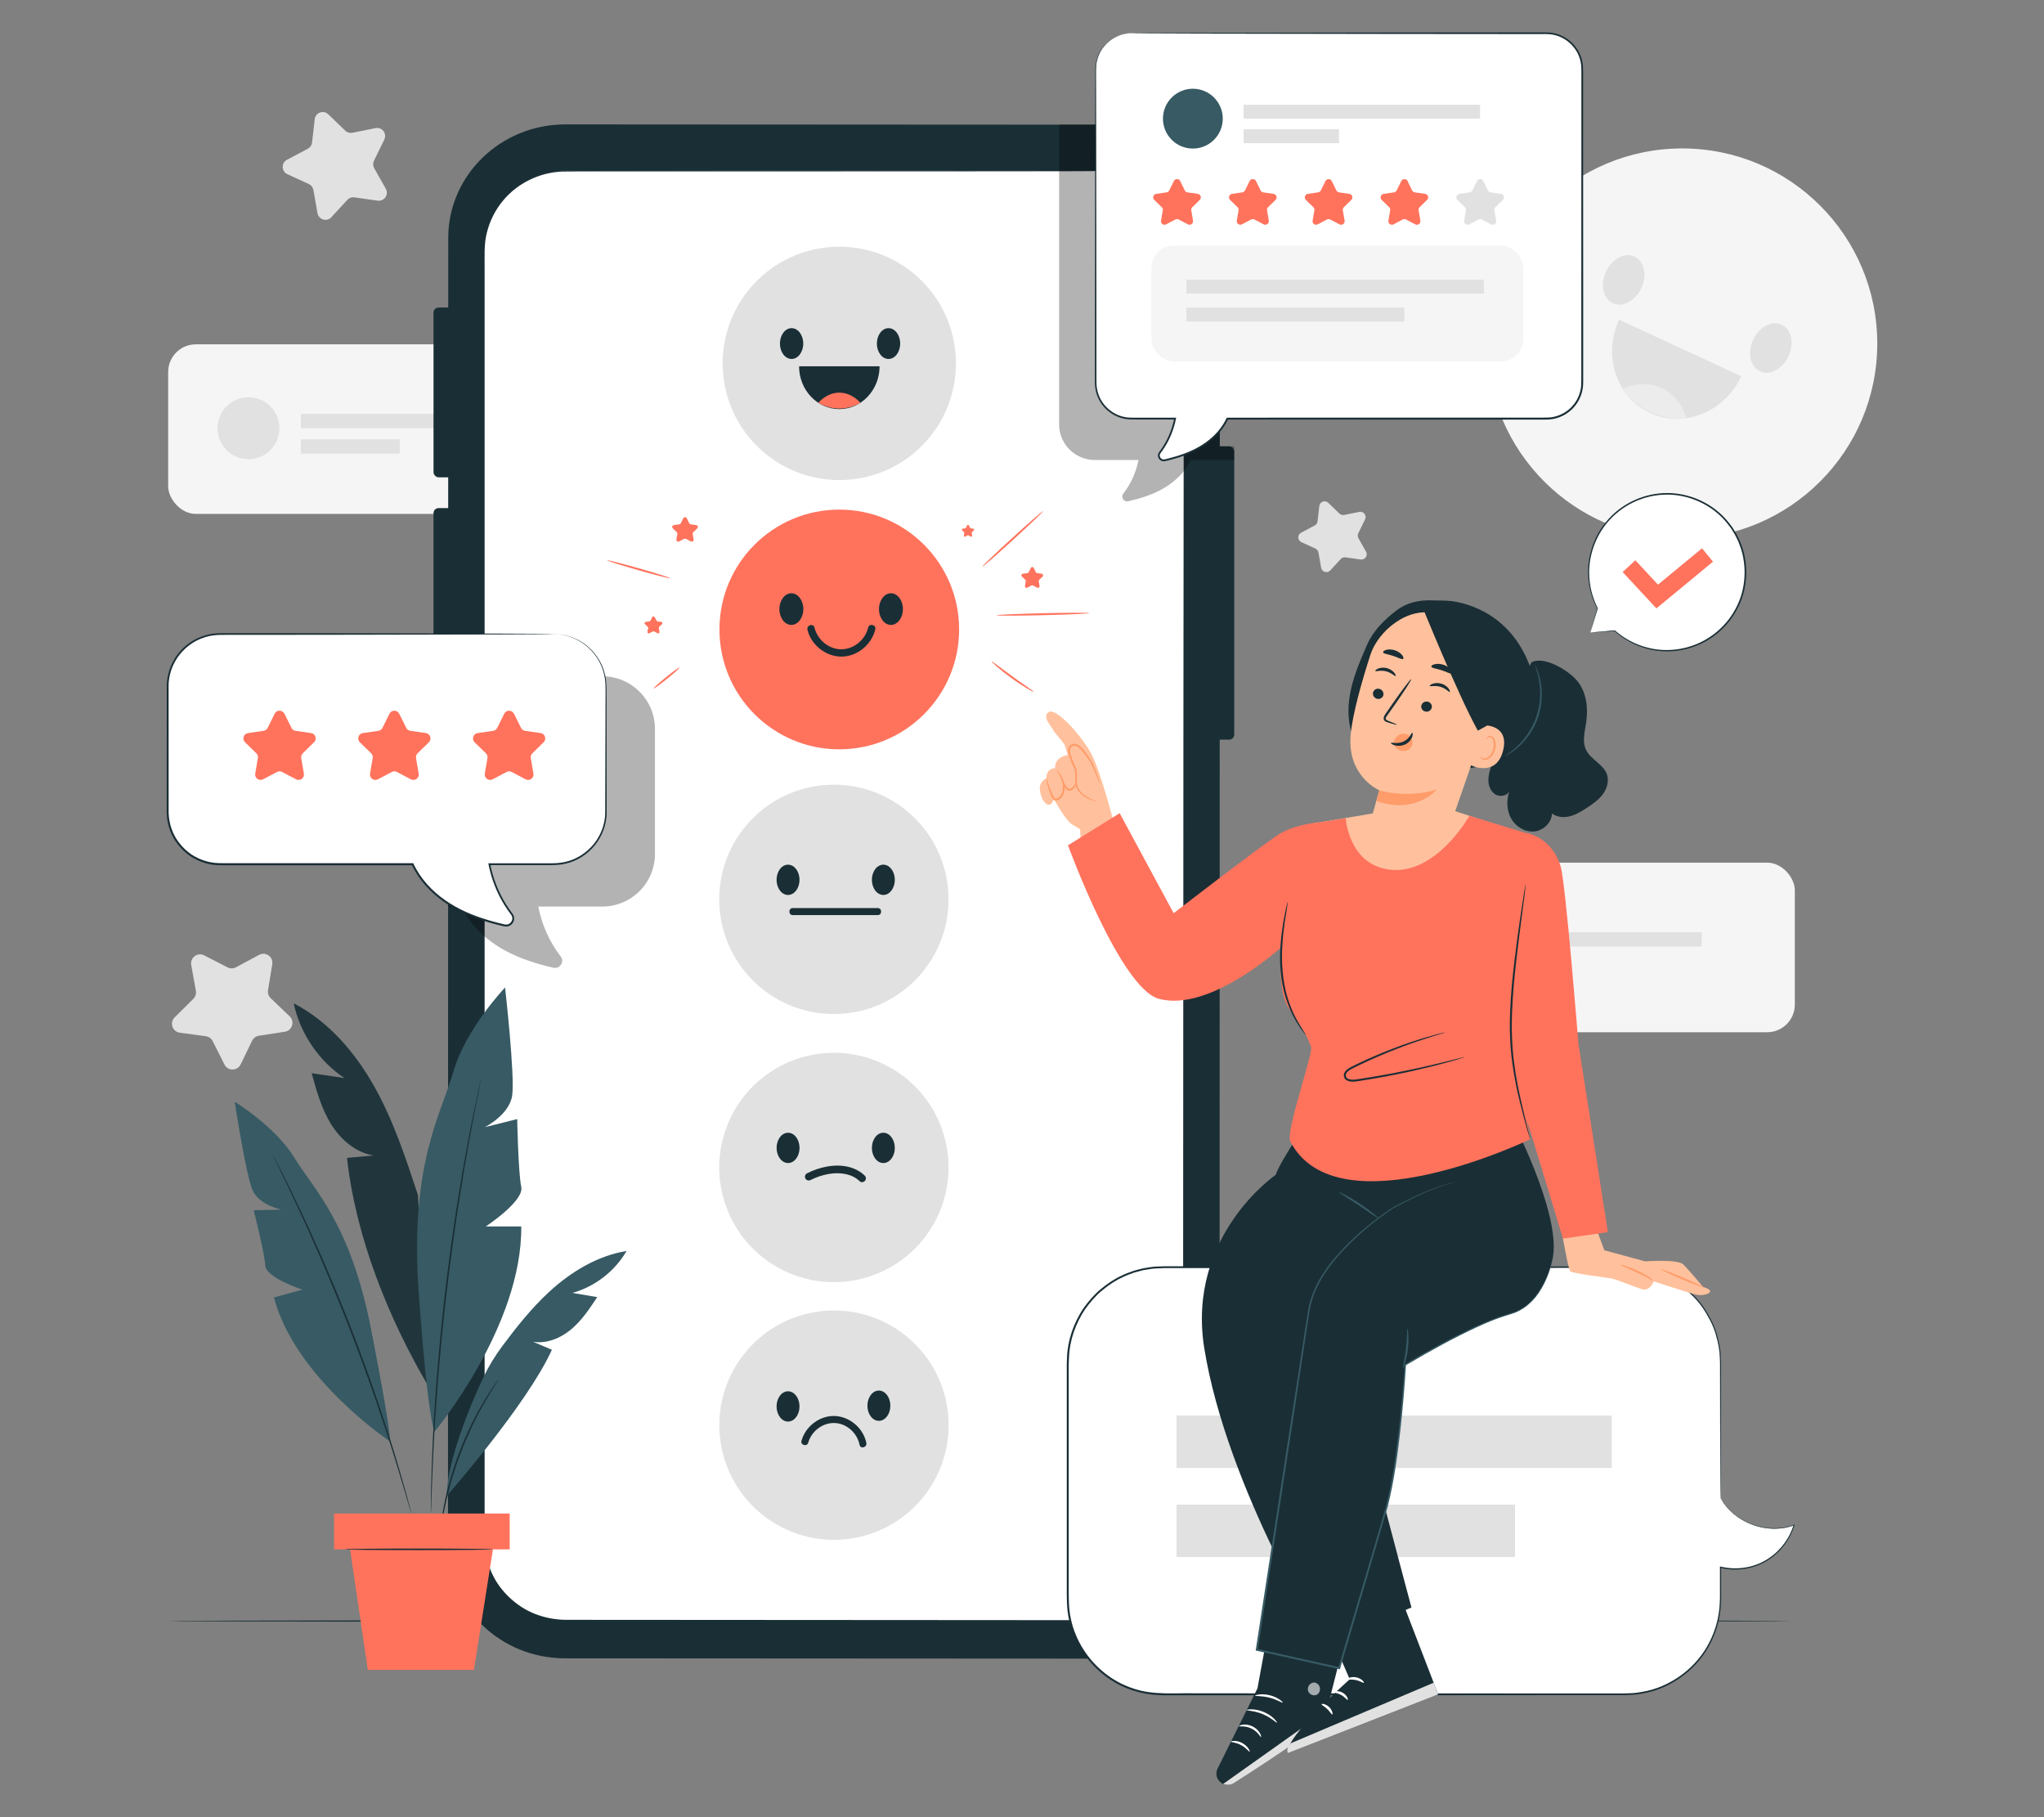 <?xml version="1.0" encoding="UTF-8"?>
<svg id="Layer_2" data-name="Layer 2" xmlns="http://www.w3.org/2000/svg" viewBox="0 0 540 480">
  <rect x="0" y="0" width="540" height="480" fill="#808080" stroke="none"/>
  <defs>
    <style>
      .cls-1 {
        fill: #ff735d;
      }

      .cls-1, .cls-2, .cls-3, .cls-4, .cls-5, .cls-6, .cls-7, .cls-8, .cls-9, .cls-10, .cls-11 {
        stroke-width: 0px;
      }

      .cls-12 {
        opacity: .6;
      }

      .cls-2 {
        fill: #375a64;
      }

      .cls-3 {
        fill: #e1e1e1;
      }

      .cls-4 {
        fill: #ececec;
      }

      .cls-6 {
        fill: #f5f5f5;
      }

      .cls-7 {
        fill: none;
      }

      .cls-8 {
        fill: #1a2e35;
      }

      .cls-13 {
        opacity: .4;
      }

      .cls-9 {
        fill: #fff;
      }

      .cls-14 {
        opacity: .3;
      }

      .cls-10 {
        fill: #ff9c6a;
      }

      .cls-11 {
        fill: #ffc19d;
      }
    </style>
  </defs>
  <g id="Layer_2-2" data-name="Layer 2">
    <g>
      <g>
        <g>
          <g>
            <circle class="cls-6" cx="444.41" cy="90.75" r="51.54"/>
            <path class="cls-3" d="M463.16,89.76c-1.58,3.41-.76,7.14,1.82,8.33s5.95-.6,7.53-4.01c1.58-3.41.76-7.14-1.82-8.33-2.58-1.19-5.95.6-7.53,4.01Z"/>
            <path class="cls-3" d="M424.28,71.77c-1.58,3.41-.76,7.14,1.82,8.33,2.58,1.19,5.95-.6,7.53-4.01,1.58-3.41.76-7.14-1.82-8.33s-5.95.6-7.53,4.01Z"/>
          </g>
          <g>
            <path class="cls-3" d="M427.74,84.45c-4.38,9.47-.71,20.5,8.2,24.62,8.91,4.12,19.69-.21,24.08-9.69l-32.28-14.93Z"/>
            <path class="cls-4" d="M428.71,102.67s5.07-2.59,10.28-.18c5.21,2.41,6.54,7.96,6.54,7.96,0,0-10.23,1.56-16.82-7.78Z"/>
          </g>
        </g>
        <g>
          <rect class="cls-6" x="44.43" y="90.95" width="124.37" height="44.8" rx="7.31" ry="7.31"/>
          <circle class="cls-3" cx="65.64" cy="113.12" r="8.18"/>
          <rect class="cls-3" x="79.5" y="109.32" width="64.68" height="3.8"/>
          <rect class="cls-3" x="79.5" y="116.03" width="26.1" height="3.8"/>
        </g>
        <g>
          <rect class="cls-6" x="349.8" y="227.86" width="124.37" height="44.8" rx="7.31" ry="7.31"/>
          <circle class="cls-3" cx="371.01" cy="250.03" r="8.18"/>
          <rect class="cls-3" x="384.88" y="246.23" width="64.68" height="3.8"/>
          <rect class="cls-3" x="384.88" y="252.94" width="26.1" height="3.8"/>
        </g>
        <path class="cls-3" d="M53.94,252.35l6.18,3.18c.7.36,1.52.35,2.21-.02l6.13-3.29c1.74-.93,3.79.53,3.47,2.48l-1.12,6.86c-.13.77.14,1.56.7,2.1l5.02,4.81c1.42,1.36.66,3.77-1.28,4.06l-6.87,1.06c-.77.12-1.44.61-1.78,1.32l-3.03,6.26c-.86,1.77-3.38,1.8-4.26.04l-3.13-6.21c-.35-.7-1.03-1.18-1.8-1.28l-6.89-.94c-1.95-.27-2.75-2.66-1.35-4.04l4.94-4.9c.56-.55.8-1.34.67-2.11l-1.23-6.84c-.35-1.94,1.68-3.44,3.43-2.53Z"/>
        <path class="cls-3" d="M350.91,132.81l2.94,2.84c.33.32.8.46,1.25.37l4.01-.81c1.14-.23,2.04.94,1.53,1.98l-1.8,3.67c-.2.41-.19.9.04,1.3l2.01,3.56c.57,1.01-.27,2.23-1.41,2.07l-4.05-.57c-.46-.06-.91.1-1.22.44l-2.77,3.01c-.78.85-2.2.44-2.41-.7l-.71-4.03c-.08-.45-.38-.84-.79-1.03l-3.72-1.7c-1.05-.48-1.1-1.96-.07-2.5l3.61-1.92c.41-.22.68-.62.73-1.07l.47-4.06c.13-1.15,1.53-1.65,2.36-.84Z"/>
        <path class="cls-3" d="M86.73,30.19l4.47,4.32c.5.49,1.21.69,1.9.56l6.1-1.23c1.73-.35,3.1,1.43,2.33,3.02l-2.73,5.59c-.31.63-.29,1.37.06,1.98l3.06,5.42c.87,1.53-.4,3.4-2.15,3.15l-6.16-.87c-.69-.1-1.39.15-1.86.67l-4.21,4.58c-1.19,1.3-3.35.66-3.66-1.07l-1.08-6.13c-.12-.69-.57-1.27-1.21-1.57l-5.66-2.59c-1.6-.73-1.67-2.99-.11-3.81l5.5-2.92c.62-.33,1.04-.94,1.12-1.63l.71-6.18c.2-1.75,2.32-2.51,3.59-1.28Z"/>
        <path class="cls-8" d="M473.17,428.19c0,.14-96.02.26-214.43.26s-214.45-.12-214.45-.26,96-.26,214.45-.26,214.43.12,214.43.26Z"/>
        <g>
          <g>
            <path class="cls-8" d="M291.35,32.94l-141.98-.08c-17.09,0-30.94,13.42-30.95,29.99l-.07,345.19c0,16.56,13.83,29.99,30.91,30l141.98.08c17.09.01,30.94-13.42,30.95-29.99l.07-345.19c0-16.56-13.83-29.99-30.91-30Z"/>
            <g>
              <path class="cls-9" d="M291.2,45.15l-27.53-.02-80.39-.05h-9.68s-24.09-.02-24.09-.02c-11.97,0-21.67,9.5-21.67,21.23l-.07,340.57c0,11.72,9.69,21.23,21.65,21.24l141.7.08c11.96,0,21.67-9.5,21.67-21.23l.07-340.58c0-11.72-9.69-21.23-21.65-21.24Z"/>
              <path class="cls-8" d="M291.2,45.15s.24,0,.71.02c.24.01.53.02.89.04.35,0,.77.03,1.23.12.47.07.99.15,1.56.23.57.14,1.19.3,1.86.46.67.2,1.37.48,2.13.74.73.35,1.53.67,2.33,1.13,1.61.88,3.27,2.12,4.89,3.7,1.61,1.59,3.08,3.64,4.21,6.08,1.12,2.44,1.86,5.3,1.91,8.4,0,3.08.02,6.37.03,9.84.01,27.82.03,68.06.06,117.79,0,49.73.01,108.95.02,174.7,0,8.22,0,16.54,0,24.96,0,4.21,0,8.44,0,12.7.02,1.06-.06,2.15-.13,3.22-.17,1.07-.3,2.14-.62,3.18-.56,2.09-1.42,4.11-2.63,5.93-2.33,3.68-5.85,6.58-9.89,8.32-2.04.83-4.19,1.38-6.38,1.63-2.22.16-4.39.1-6.59.11-8.78,0-17.64,0-26.59-.01-35.78-.02-72.82-.04-110.76-.06-4.79-.05-9.59-1.54-13.37-4.48-1.9-1.44-3.56-3.18-4.91-5.15-1.34-1.97-2.31-4.17-2.92-6.46-.34-1.14-.48-2.32-.63-3.49l-.09-1.77v-1.75c0-2.33,0-4.67,0-6.99,0-4.65,0-9.29,0-13.91,0-18.48,0-36.69.01-54.58.01-35.78.02-70.3.04-103.18.01-32.88.03-64.13.04-93.37,0-14.62.02-28.74.02-42.31,0-6.79,0-13.44.01-19.94,0-1.63,0-3.25.01-4.85.05-1.62.21-3.24.61-4.79.76-3.12,2.24-6.01,4.22-8.44,3.97-4.88,10-7.69,15.94-7.94,5.93-.1,11.68-.02,17.28-.03,11.2.01,21.76.03,31.64.04,19.75.03,36.77.05,50.67.07,13.9.03,24.7.05,32.02.07,3.66.01,6.45.02,8.33.03,1.88,0,2.84.03,2.84.03,0,0-.96.02-2.84.02-1.88,0-4.67.01-8.33.02-7.33,0-18.12.02-32.02.03-13.91,0-30.92,0-50.67.01-9.88,0-20.44,0-31.64,0-5.6.02-11.37-.05-17.26.05-5.85.25-11.77,3.02-15.67,7.82-1.95,2.39-3.39,5.23-4.14,8.3-.82,3.06-.56,6.31-.6,9.56,0,6.51,0,13.16,0,19.94,0,13.57,0,27.69,0,42.31,0,29.24,0,60.49,0,93.37,0,32.88,0,67.4,0,103.18,0,17.89,0,36.1,0,54.58,0,4.62,0,9.26,0,13.91,0,2.33,0,4.66,0,6.99v1.75s.1,1.73.1,1.73c.14,1.14.28,2.3.61,3.41.6,2.23,1.54,4.38,2.85,6.3,1.31,1.91,2.94,3.61,4.79,5.02,3.69,2.87,8.38,4.32,13.06,4.38,37.94.02,74.98.05,110.76.07,8.94,0,17.81.01,26.59.02,2.19,0,4.4.05,6.54-.11,2.15-.25,4.25-.78,6.24-1.59,3.95-1.69,7.39-4.53,9.67-8.12,1.18-1.77,2.02-3.75,2.57-5.79.31-1.01.44-2.06.61-3.1.06-1.05.15-2.1.13-3.17,0-4.26,0-8.49,0-12.7,0-8.42,0-16.74,0-24.96.03-65.75.06-124.97.09-174.7.04-49.73.08-89.97.11-117.79,0-3.48,0-6.76,0-9.84-.04-3.07-.77-5.91-1.87-8.34-1.11-2.42-2.56-4.46-4.16-6.05-1.6-1.58-3.24-2.82-4.85-3.7-.79-.46-1.59-.79-2.31-1.14-.76-.27-1.45-.55-2.12-.75-.67-.17-1.29-.33-1.85-.48-.57-.09-1.09-.17-1.56-.24-.46-.09-.87-.12-1.23-.13-.35-.02-.65-.04-.89-.05-.47-.03-.71-.05-.71-.05Z"/>
            </g>
          </g>
          <rect class="cls-8" x="114.53" y="81.23" width="7.63" height="44.85" rx="1.34" ry="1.34"/>
          <rect class="cls-8" x="114.53" y="134.21" width="7.63" height="44.85" rx="1.34" ry="1.34"/>
          <rect class="cls-8" x="318.44" y="117.9" width="7.63" height="77.47" rx="1.34" ry="1.34"/>
        </g>
        <g>
          <path class="cls-2" d="M77.59,265.03c9.17,4.75,16.21,12.93,21.27,21.94,5.06,9.01,8.32,18.89,11.55,28.71l2.83,50.61c-10.67-18.16-19.24-39.51-21.56-60.44,2.37-.21,4.74-.42,7.1-.63-4.76-.73-8.76-4.18-11.3-8.27-2.54-4.09-3.85-8.81-5.13-13.46,2.89.43,5.78.86,8.67,1.29-6.79-4.53-11.71-11.77-13.42-19.75Z"/>
          <g class="cls-13">
            <path class="cls-5" d="M77.59,265.03c9.17,4.75,16.21,12.93,21.27,21.94,5.06,9.01,8.32,18.89,11.55,28.71l2.83,50.61c-10.67-18.16-19.24-39.51-21.56-60.44,2.37-.21,4.74-.42,7.1-.63-4.76-.73-8.76-4.18-11.3-8.27-2.54-4.09-3.85-8.81-5.13-13.46,2.89.43,5.78.86,8.67,1.29-6.79-4.53-11.71-11.77-13.42-19.75Z"/>
          </g>
          <path class="cls-2" d="M114.81,378.15s23.17-27.73,22.9-54.2h-9.36s10.17-6.68,9.36-10.43c-.8-3.74-1.07-17.92-1.07-17.92l-8.56,2.14s6.42-3.21,7.22-8.29c.8-5.08-1.87-28.61-1.87-28.61,0,0-10.43,10.96-13.64,22.19-3.21,11.23-11.63,24.33-9.16,58.56,2.47,34.23,4.17,36.55,4.17,36.55Z"/>
          <path class="cls-2" d="M103.06,380.77s-25.1-16.72-30.68-38.06l7.52-2.05s-9.64-3.15-9.81-6.34c-.17-3.19-3.06-14.64-3.06-14.64l7.35-.15s-5.86-1.18-7.62-5.08c-1.76-3.91-4.75-23.41-4.75-23.41,0,0,10.78,6.53,15.82,14.86,5.04,8.33,14.68,17.02,20.18,45.08,5.5,28.06,5.05,29.8,5.05,29.8Z"/>
          <path class="cls-8" d="M127.1,285.02s-.03.1-.08.29c-.05.21-.12.5-.2.85-.17.78-.42,1.88-.73,3.29-.32,1.43-.69,3.18-1.1,5.22-.41,2.04-.89,4.36-1.36,6.93-.99,5.14-2.04,11.29-3.12,18.13-1.04,6.84-2.09,14.38-3.01,22.32-.91,7.94-1.61,15.52-2.16,22.42-.51,6.91-.89,13.13-1.1,18.36-.13,2.61-.19,4.98-.26,7.06-.07,2.08-.11,3.87-.12,5.33-.02,1.44-.03,2.58-.04,3.37,0,.37,0,.66,0,.88,0,.2,0,.3.01.3,0,0,.02-.1.03-.3.01-.22.02-.51.04-.88.03-.8.07-1.93.12-3.37.04-1.46.1-3.25.19-5.33.09-2.08.17-4.44.32-7.06.25-5.23.66-11.45,1.19-18.35.57-6.9,1.28-14.47,2.19-22.41.93-7.93,1.96-15.47,2.98-22.31,1.06-6.84,2.07-12.99,3.02-18.13.45-2.58.91-4.9,1.3-6.94.38-2.04.73-3.8,1.03-5.23.28-1.42.5-2.53.66-3.31.07-.36.12-.65.16-.86.03-.19.05-.3.04-.3Z"/>
          <path class="cls-2" d="M118.02,395.14s21.2-24.06,27.78-38.6l-4.97-2.12c3.6.59,7.29-.95,10.09-3.3,2.79-2.35,4.84-5.44,6.86-8.49l-6.55-1.11c5.95-1.67,11.2-5.73,14.3-11.08-7.73,1.27-14.71,5.51-20.47,10.82-4.66,4.3-8.61,9.28-12.41,14.38-1.85,2.49-3.47,5.13-4.82,7.92-3.56,7.37-9.83,22.75-9.82,31.59Z"/>
          <path class="cls-8" d="M72.05,305.04s.03.09.1.24c.08.18.19.41.33.7.31.64.74,1.53,1.29,2.67,1.14,2.31,2.75,5.67,4.7,9.84,1.96,4.17,4.2,9.16,6.62,14.75,2.4,5.59,4.95,11.78,7.49,18.32,2.53,6.55,4.8,12.85,6.79,18.6,1.97,5.76,3.67,10.97,5.02,15.37,1.36,4.4,2.43,7.96,3.14,10.44.36,1.21.64,2.17.84,2.84.09.31.17.55.23.74.05.17.08.25.09.25,0,0,0-.09-.05-.26-.05-.19-.11-.44-.19-.75-.18-.68-.44-1.64-.76-2.87-.66-2.49-1.69-6.07-3.01-10.48-1.32-4.41-2.99-9.64-4.94-15.41-1.97-5.76-4.23-12.07-6.76-18.62-2.54-6.55-5.11-12.74-7.53-18.32-2.44-5.58-4.72-10.57-6.71-14.72-1.98-4.16-3.64-7.5-4.82-9.78-.58-1.12-1.04-2.01-1.36-2.63-.15-.28-.27-.51-.36-.68-.08-.15-.13-.23-.14-.23Z"/>
          <path class="cls-8" d="M116.22,405.44s.05-.15.1-.44c.05-.34.12-.76.21-1.28.08-.56.18-1.23.33-2.02.14-.78.28-1.68.49-2.66.38-1.97.93-4.29,1.62-6.85.72-2.55,1.6-5.33,2.67-8.19,1.09-2.86,2.27-5.53,3.41-7.92,1.17-2.38,2.3-4.48,3.31-6.21.49-.88.98-1.64,1.39-2.32.41-.69.78-1.26,1.09-1.73.28-.44.51-.8.69-1.09.15-.25.23-.39.22-.4-.01,0-.11.11-.29.35-.2.28-.45.63-.76,1.05-.33.46-.72,1.02-1.15,1.7-.43.67-.94,1.43-1.45,2.3-1.05,1.72-2.21,3.81-3.41,6.19-1.17,2.39-2.37,5.07-3.46,7.94-1.08,2.88-1.95,5.67-2.65,8.24-.68,2.57-1.19,4.92-1.54,6.9-.2.99-.31,1.89-.43,2.68-.12.79-.2,1.47-.26,2.03-.05.52-.09.95-.13,1.29-.02.3-.03.45-.02.45Z"/>
          <rect class="cls-1" x="88.25" y="399.79" width="46.4" height="9.47"/>
          <polygon class="cls-1" points="130.23 409.25 125.21 441.09 97.17 441.09 92.49 409.25 130.23 409.25"/>
          <path class="cls-8" d="M91.09,409.25c0,.12,8.78.21,19.6.21s19.61-.1,19.61-.21-8.78-.21-19.61-.21-19.6.09-19.6.21Z"/>
        </g>
        <g class="cls-14">
          <path class="cls-5" d="M279.81,32.86v79.28c0,5.18,4.24,9.37,9.46,9.37h11.51c-.63,3.21-2,6.28-4.01,8.87-.74.96.13,2.3,1.32,2.03,3.01-.7,5.97-1.61,8.68-3.07,3.32-1.78,6.25-4.47,7.82-7.84h11.48v-3.62h-3.82v-54.58c0-16.82-13.63-30.45-30.45-30.45h-12Z"/>
        </g>
        <g class="cls-14">
          <path class="cls-5" d="M118.16,178.64h40.97c7.68,0,13.9,6.22,13.9,13.9v33.02c0,7.68-6.22,13.9-13.9,13.9h-16.92c.92,4.77,2.95,9.33,5.91,13.18,1.09,1.41-.21,3.39-1.95,2.98-4.43-1.03-8.77-2.39-12.75-4.55-4.87-2.64-9.19-6.64-11.49-11.62h-3.58l-.19-60.82Z"/>
        </g>
        <g>
          <g>
            <circle class="cls-3" cx="220.3" cy="237.56" r="30.29"/>
            <path class="cls-8" d="M230.34,232.4c0,2.21,1.35,4,3.03,4s3.03-1.79,3.03-4-1.35-4-3.03-4-3.03,1.79-3.03,4Z"/>
            <ellipse class="cls-8" cx="208.19" cy="232.4" rx="3.03" ry="4"/>
            <path class="cls-8" d="M231.89,241.72h-22.45c-1.19,0-1.2-1.86,0-1.86h22.45c1.19,0,1.2,1.86,0,1.86h0Z"/>
          </g>
          <g>
            <circle class="cls-3" cx="220.3" cy="308.36" r="30.29" transform="translate(-152.74 375.12) rotate(-64.6)"/>
            <path class="cls-8" d="M230.34,303.21c0,2.21,1.35,4,3.03,4s3.03-1.79,3.03-4-1.35-4-3.03-4-3.03,1.79-3.03,4Z"/>
            <path class="cls-8" d="M205.17,303.21c0,2.21,1.35,4,3.03,4s3.03-1.79,3.03-4-1.35-4-3.03-4-3.03,1.79-3.03,4Z"/>
          </g>
          <g>
            <circle class="cls-3" cx="220.3" cy="376.47" r="30.29" transform="translate(-60.72 42.87) rotate(-9.78)"/>
            <path class="cls-8" d="M229.16,371.31c0,2.21,1.35,4,3.03,4s3.03-1.79,3.03-4-1.35-4-3.03-4-3.03,1.79-3.03,4Z"/>
            <ellipse class="cls-8" cx="208.19" cy="371.5" rx="3.03" ry="4"/>
            <path class="cls-8" d="M211.74,380.58c1.06-3.81,4.81-6.7,8.8-6.55,3.98.15,7.56,3.23,8.34,7.13.23,1.17-1.56,1.67-1.79.49-.61-3.08-3.35-5.64-6.55-5.77-3.18-.12-6.17,2.15-7.01,5.19-.32,1.15-2.11.66-1.79-.49h0Z"/>
          </g>
          <g>
            <g>
              <circle class="cls-1" cx="221.73" cy="166.27" r="31.66"/>
              <path class="cls-8" d="M232.22,160.89c0,2.31,1.42,4.18,3.16,4.18s3.16-1.87,3.16-4.18-1.42-4.18-3.16-4.18-3.16,1.87-3.16,4.18Z"/>
              <path class="cls-8" d="M205.91,160.89c0,2.31,1.42,4.18,3.16,4.18s3.16-1.87,3.16-4.18-1.42-4.18-3.16-4.18-3.16,1.87-3.16,4.18Z"/>
            </g>
            <path class="cls-8" d="M231.25,166.22c-.95,4.02-4.74,7.2-8.92,7.22-4.16.01-8.04-3.06-9.01-7.09-.29-1.21,1.56-1.81,1.85-.59.77,3.19,3.74,5.75,7.08,5.75,3.33,0,6.35-2.51,7.1-5.72.29-1.21,2.18-.78,1.89.44h0Z"/>
          </g>
          <g>
            <g>
              <circle class="cls-3" cx="221.73" cy="95.99" r="30.82" transform="translate(-2.93 184.9) rotate(-45)"/>
              <path class="cls-8" d="M231.66,90.75c0,2.25,1.38,4.07,3.08,4.07s3.08-1.82,3.08-4.07-1.38-4.07-3.08-4.07-3.08,1.82-3.08,4.07Z"/>
              <path class="cls-8" d="M206.05,90.75c0,2.25,1.38,4.07,3.08,4.07s3.08-1.82,3.08-4.07-1.38-4.07-3.08-4.07-3.08,1.82-3.08,4.07Z"/>
            </g>
            <g>
              <path class="cls-8" d="M211.11,96.76c0,6.24,4.76,11.3,10.63,11.3s10.63-5.06,10.63-11.3h-21.27Z"/>
              <path class="cls-1" d="M216.21,106.4s2.1-2.68,5.53-2.68,5.55,2.68,5.55,2.68c0,0-5.16,3.42-11.08,0Z"/>
            </g>
          </g>
          <path class="cls-8" d="M227.77,312.27c-.25,0-.51-.1-.7-.29-1.8-1.78-4.89-2.47-8.27-1.86-1.63.3-3.2.83-4.68,1.59-.49.25-1.09.06-1.35-.43-.25-.49-.06-1.09.43-1.35,1.65-.85,3.41-1.44,5.23-1.78,4.08-.75,7.73.13,10.03,2.4.39.39.4,1.02,0,1.41-.2.2-.45.3-.71.3Z"/>
        </g>
        <path class="cls-1" d="M275.57,135c.1.11-3.42,3.48-7.86,7.54-4.44,4.06-8.11,7.27-8.21,7.16-.1-.11,3.42-3.48,7.86-7.54,4.44-4.06,8.11-7.26,8.21-7.16Z"/>
        <path class="cls-1" d="M287.83,161.95c0,.14-5.49.39-12.26.55-6.78.16-12.27.17-12.27.02,0-.14,5.49-.39,12.26-.54,6.77-.16,12.27-.17,12.27-.02Z"/>
        <path class="cls-1" d="M273.11,182.75c-.04.06-.73-.28-1.8-.92-1.07-.64-2.52-1.57-4.07-2.69-1.54-1.12-2.89-2.2-3.83-3.02-.94-.82-1.49-1.37-1.44-1.42.1-.11,2.5,1.8,5.57,4.02,3.07,2.22,5.64,3.9,5.56,4.03Z"/>
        <path class="cls-1" d="M181.44,136.89l.65,1.32c.07.15.22.25.38.28l1.46.21c.41.06.58.57.28.86l-1.06,1.03c-.12.12-.17.28-.15.45l.25,1.45c.07.41-.36.73-.73.53l-1.31-.69c-.15-.08-.32-.08-.47,0l-1.31.69c-.37.19-.8-.12-.73-.53l.25-1.45c.03-.16-.03-.33-.14-.45l-1.06-1.03c-.3-.29-.13-.8.28-.86l1.46-.21c.16-.02.31-.13.38-.28l.65-1.32c.18-.37.72-.37.9,0Z"/>
        <path class="cls-1" d="M172.98,163.01l.45.92c.05.1.15.17.26.19l1.01.15c.29.04.4.39.19.6l-.73.71c-.08.08-.12.2-.1.31l.17,1.01c.05.29-.25.5-.51.37l-.91-.48c-.1-.05-.22-.05-.33,0l-.91.48c-.26.13-.56-.08-.51-.37l.17-1.01c.02-.11-.02-.23-.1-.31l-.73-.71c-.21-.2-.09-.56.19-.6l1.01-.15c.11-.02.21-.09.26-.19l.45-.92c.13-.26.5-.26.63,0Z"/>
        <path class="cls-1" d="M273.09,150.01l.56,1.13c.06.13.18.21.32.23l1.24.18c.35.05.49.48.24.73l-.9.88c-.1.1-.15.24-.12.38l.21,1.24c.06.35-.31.62-.62.45l-1.11-.58c-.12-.07-.27-.07-.4,0l-1.11.58c-.31.17-.68-.1-.62-.45l.21-1.24c.02-.14-.02-.28-.12-.38l-.9-.88c-.25-.25-.11-.68.24-.73l1.24-.18c.14-.02.26-.11.32-.23l.56-1.13c.16-.32.61-.32.77,0Z"/>
        <path class="cls-1" d="M255.96,138.78l.32.64c.04.07.1.12.18.13l.7.1c.2.03.28.27.13.42l-.51.5c-.06.06-.08.14-.07.22l.12.7c.03.2-.17.35-.35.26l-.63-.33c-.07-.04-.16-.04-.23,0l-.63.33c-.18.09-.39-.06-.35-.26l.12-.7c.01-.08-.01-.16-.07-.22l-.51-.5c-.14-.14-.06-.39.13-.42l.7-.1c.08-.01.15-.06.18-.13l.32-.64c.09-.18.35-.18.44,0Z"/>
        <path class="cls-1" d="M177.09,152.74c-.02.07-.97-.13-2.5-.52-1.52-.38-3.62-.95-5.92-1.6-2.3-.65-4.38-1.27-5.88-1.75-1.5-.47-2.41-.8-2.4-.87.02-.07.97.13,2.49.52s3.62.95,5.92,1.6c2.31.65,4.38,1.27,5.88,1.75,1.5.47,2.41.8,2.39.87Z"/>
        <path class="cls-1" d="M179.53,176.32c.09.11-1.37,1.44-3.27,2.97-1.9,1.53-3.5,2.68-3.59,2.57-.09-.11,1.37-1.44,3.27-2.97,1.89-1.53,3.5-2.68,3.59-2.57Z"/>
        <g>
          <g>
            <path class="cls-9" d="M420.15,167.08l6.43-.49c3.08,2.77,7.03,4.65,11.52,5.16,10.12,1.16,19.75-5.42,22.35-15.27,3.26-12.38-5.25-24.66-17.99-25.95-10.21-1.04-19.79,5.78-22.19,15.76-1.23,5.1-.46,10.16,1.76,14.42h0s-1.87,6.37-1.87,6.37Z"/>
            <path class="cls-8" d="M420.15,167.08s.05-.15.14-.43c.09-.3.22-.7.38-1.23.33-1.09.81-2.66,1.44-4.7l-.16.04h0s.1.05.14.02c.03-.03.04-.08.02-.12-1.2-2.35-2.36-5.73-2.27-9.84.02-2.05.42-4.25,1.2-6.47.78-2.21,1.99-4.44,3.69-6.44,1.69-2,3.87-3.76,6.42-5.05,2.55-1.29,5.47-2.09,8.53-2.2,6.09-.26,12.74,2.5,16.85,7.85l.76,1.01.67,1.07c.48.69.78,1.47,1.17,2.2.64,1.53,1.18,3.09,1.44,4.69.58,3.19.39,6.43-.45,9.39-.86,2.95-2.36,5.6-4.25,7.76-1.89,2.16-4.15,3.84-6.51,4.99-4.76,2.31-9.79,2.5-13.75,1.54-4.01-.95-6.99-2.9-8.96-4.64-.03,0-.05-.01-.07-.02-2.06.18-3.64.32-4.75.42-.53.05-.94.09-1.24.12-.28.03-.44.05-.44.05,0,0,.13,0,.4-.02.3-.02.7-.04,1.22-.07,1.12-.07,2.73-.18,4.82-.31l-.07-.02c1.96,1.79,4.95,3.79,9.01,4.79,4.01,1.01,9.13.85,13.98-1.48,2.41-1.16,4.72-2.86,6.65-5.06,1.93-2.2,3.47-4.9,4.36-7.91.86-3.02,1.07-6.33.48-9.59-.26-1.64-.81-3.23-1.47-4.79-.4-.75-.71-1.55-1.19-2.25l-.68-1.09-.78-1.03c-4.21-5.48-11-8.28-17.22-8.01-3.12.12-6.1.95-8.7,2.27-2.6,1.32-4.81,3.13-6.52,5.17-1.72,2.04-2.95,4.32-3.72,6.57-.78,2.26-1.17,4.5-1.17,6.57-.05,4.17,1.16,7.58,2.4,9.93l.16-.11h0s-.1-.05-.14-.02c-.01.01-.02.03-.03.05-.58,2.08-1.03,3.69-1.34,4.8-.14.52-.25.92-.33,1.21-.07.27-.11.4-.1.4Z"/>
          </g>
          <polygon class="cls-1" points="437.6 160.71 428.68 151.1 432.04 147.99 438.02 154.43 449.65 144.83 452.56 148.36 437.6 160.71"/>
        </g>
        <g>
          <g>
            <path class="cls-9" d="M298.93,8.75h109.63c5.22,0,9.46,4.24,9.46,9.46v82.88c0,5.22-4.24,9.46-9.46,9.46h-84.31c-1.57,3.39-4.5,6.11-7.82,7.91-2.71,1.47-5.67,2.39-8.68,3.09-1.18.28-2.07-1.07-1.33-2.03,2.01-2.62,3.39-5.72,4.02-8.97h-11.52c-5.22,0-9.46-4.24-9.46-9.46V18.21c0-5.22,4.24-9.46,9.46-9.46Z"/>
            <path class="cls-8" d="M298.93,8.75s-.2.02-.58.05c-.38.02-.96.09-1.69.28-1.43.36-3.65,1.3-5.37,3.69-.86,1.17-1.48,2.73-1.69,4.5-.09,1.78-.02,3.76-.03,5.87,0,4.24.02,9.11.03,14.55.01,10.9.03,24.1.05,39.2,0,7.55.01,15.58.02,24.02-.02,2.07.62,4.17,1.94,5.84,1.3,1.66,3.19,2.92,5.31,3.37,1.06.24,2.15.22,3.28.22,1.12,0,2.25,0,3.38,0,2.26,0,4.55,0,6.86,0h.28s-.05.27-.05.27c-.52,2.66-1.53,5.26-3.03,7.6-.19.29-.38.58-.58.86-.18.27-.46.58-.57.81-.27.51.03,1.19.56,1.41.28.11.52.09.88,0l1.01-.25c.67-.17,1.34-.36,2.01-.57,2.66-.82,5.28-1.94,7.58-3.59,2.29-1.64,4.29-3.81,5.5-6.41l.07-.14h.16c23.04,0,48.21,0,74.38-.01,2,0,4,0,5.99,0h2.98c1,.01,1.96-.01,2.9-.21,1.87-.42,3.63-1.41,4.89-2.85,1.29-1.41,2.09-3.24,2.3-5.13.08-.93.05-1.92.06-2.89,0-.97,0-1.94,0-2.91,0-1.94,0-3.87,0-5.79,0-3.84,0-7.65,0-11.43,0-15.11.01-29.69.02-43.58,0-3.47,0-6.9,0-10.28,0-1.69,0-3.37,0-5.04,0-1.68.08-3.32-.46-4.85-.99-3.07-3.65-5.45-6.7-6.12-1.51-.38-3.11-.2-4.68-.24-1.57,0-3.13,0-4.67,0-12.35-.01-23.85-.02-34.36-.03-21-.04-37.99-.06-49.75-.08-5.87-.02-10.42-.04-13.53-.05-1.54-.01-2.71-.02-3.52-.03-.79,0-1.2-.03-1.2-.03,0,0,.41-.02,1.2-.03.8,0,1.98-.01,3.52-.03,3.1-.01,7.66-.03,13.53-.05,11.76-.02,28.75-.05,49.75-.08,10.5,0,22.01-.02,34.36-.03,1.54,0,3.1,0,4.67,0,.78,0,1.57,0,2.36,0,.39,0,.81.03,1.21.05.4.06.81.1,1.2.2,3.2.7,6,3.19,7.04,6.41.57,1.61.49,3.35.49,4.99,0,1.67,0,3.35,0,5.04,0,3.38,0,6.81,0,10.28,0,13.89,0,28.47.02,43.58,0,3.78,0,7.59,0,11.43,0,1.92,0,3.85,0,5.79,0,.97,0,1.94,0,2.91,0,.97.03,1.94-.06,2.95-.23,1.99-1.07,3.92-2.43,5.42-1.33,1.52-3.18,2.57-5.16,3.01-.99.21-2.03.24-3.01.22h-2.98c-1.99,0-3.99,0-5.99,0-26.17,0-51.34,0-74.38-.01l.22-.14c-1.26,2.7-3.32,4.92-5.67,6.6-2.36,1.69-5.03,2.82-7.72,3.65-.67.21-1.35.4-2.03.57l-1.02.25c-.31.1-.8.15-1.17-.02-.77-.31-1.19-1.29-.8-2.05.21-.38.41-.58.61-.88.2-.28.39-.56.57-.84,1.47-2.29,2.46-4.83,2.97-7.43l.23.27c-2.31,0-4.6,0-6.86,0-1.13,0-2.26,0-3.38,0-1.11,0-2.26.02-3.37-.24-2.22-.48-4.2-1.79-5.55-3.53-1.38-1.74-2.05-3.96-2.02-6.1,0-8.45.02-16.47.02-24.02.02-15.1.04-28.3.05-39.2.01-5.44.02-10.31.03-14.55.03-2.12-.04-4.07.07-5.89.22-1.8.86-3.38,1.75-4.56,1.77-2.41,4.02-3.34,5.47-3.68.74-.18,1.32-.24,1.7-.24.39-.01.58-.01.58-.01Z"/>
          </g>
          <circle class="cls-2" cx="315.14" cy="31.34" r="7.9"/>
          <path class="cls-1" d="M311.79,47.83l1.22,2.47c.14.28.4.47.71.51l2.72.4c.77.11,1.08,1.06.52,1.6l-1.97,1.92c-.22.22-.32.53-.27.83l.46,2.71c.13.77-.67,1.35-1.36.99l-2.43-1.28c-.27-.14-.6-.14-.87,0l-2.43,1.28c-.69.36-1.5-.22-1.36-.99l.46-2.71c.05-.31-.05-.62-.27-.83l-1.97-1.92c-.56-.54-.25-1.49.52-1.6l2.72-.4c.31-.04.57-.24.71-.51l1.22-2.47c.34-.7,1.34-.7,1.69,0Z"/>
          <path class="cls-1" d="M331.81,47.83l1.22,2.47c.14.28.4.47.71.51l2.72.4c.77.11,1.08,1.06.52,1.6l-1.97,1.92c-.22.22-.32.53-.27.83l.46,2.71c.13.77-.67,1.35-1.36.99l-2.43-1.28c-.27-.14-.6-.14-.87,0l-2.43,1.28c-.69.36-1.5-.22-1.36-.99l.46-2.71c.05-.31-.05-.62-.27-.83l-1.97-1.92c-.56-.54-.25-1.49.52-1.6l2.72-.4c.31-.04.57-.24.71-.51l1.22-2.47c.34-.7,1.34-.7,1.69,0Z"/>
          <path class="cls-1" d="M351.83,47.83l1.22,2.47c.14.28.4.47.71.51l2.72.4c.77.11,1.08,1.06.52,1.6l-1.97,1.92c-.22.22-.32.53-.27.83l.47,2.71c.13.77-.67,1.35-1.36.99l-2.43-1.28c-.27-.14-.6-.14-.87,0l-2.43,1.28c-.69.36-1.5-.22-1.36-.99l.46-2.71c.05-.31-.05-.62-.27-.83l-1.97-1.92c-.56-.54-.25-1.49.52-1.6l2.72-.4c.31-.04.57-.24.71-.51l1.22-2.47c.34-.7,1.34-.7,1.69,0Z"/>
          <path class="cls-1" d="M371.85,47.83l1.22,2.47c.14.28.4.47.71.51l2.72.4c.77.11,1.08,1.06.52,1.6l-1.97,1.92c-.22.22-.32.53-.27.83l.47,2.71c.13.77-.67,1.35-1.36.99l-2.43-1.28c-.27-.14-.6-.14-.87,0l-2.43,1.28c-.69.36-1.5-.22-1.36-.99l.47-2.71c.05-.31-.05-.62-.27-.83l-1.97-1.92c-.56-.54-.25-1.49.52-1.6l2.72-.4c.31-.04.57-.24.71-.51l1.22-2.47c.34-.7,1.34-.7,1.69,0Z"/>
          <path class="cls-3" d="M391.87,47.83l1.22,2.47c.14.28.4.47.71.51l2.72.4c.77.11,1.08,1.06.52,1.6l-1.97,1.92c-.22.22-.32.53-.27.83l.46,2.71c.13.77-.67,1.35-1.36.99l-2.43-1.28c-.27-.14-.6-.14-.87,0l-2.43,1.28c-.69.36-1.5-.22-1.36-.99l.47-2.71c.05-.31-.05-.62-.27-.83l-1.97-1.92c-.56-.54-.25-1.49.52-1.6l2.72-.4c.31-.04.57-.24.71-.51l1.22-2.47c.34-.7,1.34-.7,1.69,0Z"/>
          <rect class="cls-6" x="304.19" y="64.86" width="98.25" height="30.61" rx="5.88" ry="5.88"/>
          <rect class="cls-3" x="328.53" y="27.67" width="62.49" height="3.67"/>
          <rect class="cls-3" x="328.53" y="34.15" width="25.22" height="3.67"/>
          <rect class="cls-3" x="313.44" y="73.89" width="78.59" height="3.67"/>
          <rect class="cls-3" x="313.44" y="81.26" width="57.56" height="3.67"/>
        </g>
        <g>
          <g>
            <path class="cls-9" d="M146.2,167.49H58.17c-7.68,0-13.9,6.22-13.9,13.9v33.02c0,7.68,6.22,13.9,13.9,13.9h50.83c2.3,4.98,6.62,8.98,11.49,11.62,3.99,2.16,8.33,3.51,12.75,4.55,1.74.4,3.04-1.57,1.95-2.98-2.96-3.85-4.98-8.41-5.91-13.18h16.92c7.68,0,13.9-6.22,13.9-13.9v-33.02c0-7.68-6.22-13.9-13.9-13.9Z"/>
            <path class="cls-8" d="M146.2,167.49s.59-.03,1.73.08c1.13.12,2.83.47,4.81,1.47,1.95,1.02,4.17,2.81,5.75,5.63.77,1.41,1.36,3.07,1.6,4.9.22,1.84.11,3.78.15,5.83,0,8.21.02,18.17.03,29.56-.08,2.88-1.14,5.83-3.05,8.23-1.92,2.38-4.67,4.26-7.85,4.95-1.58.38-3.24.39-4.86.37-1.63,0-3.29,0-4.96,0-3.35,0-6.77,0-10.26,0l.22-.27c.72,3.67,2.11,7.32,4.2,10.66.52.83,1.09,1.64,1.69,2.44.34.44.5,1.04.41,1.6-.1.56-.41,1.08-.88,1.41-.46.35-1.07.46-1.63.36-.52-.11-1-.23-1.5-.35-1-.25-1.99-.52-2.99-.82-3.97-1.19-7.94-2.82-11.49-5.3-3.52-2.47-6.65-5.77-8.54-9.84l.23.15c-11.7,0-23.83,0-36.25,0-3.09,0-6.17,0-9.23,0-1.53,0-3.05,0-4.57,0-.75.01-1.53-.03-2.3-.08-.76-.11-1.52-.22-2.26-.44-1.48-.41-2.88-1.06-4.15-1.9-1.26-.86-2.37-1.92-3.29-3.12-1.88-2.38-2.86-5.38-2.92-8.34,0-11.68.01-22.94.02-33.67,0-1.37.3-2.71.68-3.99.41-1.28,1.04-2.48,1.76-3.59.76-1.09,1.66-2.07,2.66-2.92,1.03-.81,2.12-1.53,3.31-2.04,1.19-.5,2.42-.9,3.68-1.05,1.26-.2,2.53-.16,3.75-.16,2.46,0,4.89,0,7.27,0,9.54.01,18.42.02,26.53.03,16.21.03,29.33.06,38.42.08,4.53.02,8.04.04,10.45.05,1.18.01,2.09.02,2.72.03.61,0,.93.03.93.03,0,0-.31.02-.93.03-.63,0-1.53.01-2.72.03-2.4.01-5.92.03-10.45.05-9.08.02-22.21.05-38.42.08-8.11,0-17,.02-26.53.03-2.38,0-4.81,0-7.27,0-1.24,0-2.47-.03-3.68.16-1.22.15-2.42.54-3.56,1.02-1.15.5-2.21,1.2-3.2,1.98-.96.83-1.83,1.77-2.57,2.82-.7,1.08-1.3,2.23-1.7,3.47-.37,1.24-.65,2.54-.65,3.86,0,10.72,0,21.98.01,33.64.07,2.86,1.01,5.74,2.82,8.03.89,1.15,1.96,2.17,3.17,3,1.22.81,2.58,1.43,4,1.83.71.21,1.44.32,2.18.42.74.05,1.48.09,2.24.08,1.52,0,3.04,0,4.57,0,3.06,0,6.13,0,9.23,0,12.42,0,24.54,0,36.25,0h.16l.07.15c1.84,3.97,4.9,7.21,8.37,9.64,3.48,2.44,7.41,4.06,11.34,5.24.99.3,1.97.57,2.96.81.49.12,1,.25,1.47.35.44.08.91,0,1.26-.27.37-.25.61-.66.69-1.09.07-.43-.05-.88-.32-1.24-.61-.8-1.18-1.63-1.71-2.47-2.11-3.39-3.52-7.1-4.24-10.82l-.05-.27h.28c3.49,0,6.91,0,10.26,0,1.67,0,3.33,0,4.96,0,1.64.02,3.23,0,4.77-.35,3.08-.67,5.76-2.49,7.63-4.79,1.86-2.33,2.9-5.19,2.98-8,.03-11.39.06-21.34.08-29.54-.02-2.05.09-4.01-.11-5.8-.23-1.8-.79-3.43-1.54-4.83-1.54-2.79-3.72-4.57-5.64-5.61-1.95-1.02-3.63-1.39-4.75-1.53-.56-.1-1-.08-1.28-.11-.29-.02-.44-.04-.44-.04Z"/>
          </g>
          <path class="cls-1" d="M75.15,188.52l1.84,3.74c.21.42.61.71,1.07.78l4.12.6c1.17.17,1.63,1.61.79,2.43l-2.98,2.91c-.34.33-.49.8-.41,1.26l.7,4.11c.2,1.16-1.02,2.05-2.07,1.5l-3.69-1.94c-.41-.22-.91-.22-1.33,0l-3.69,1.94c-1.04.55-2.27-.34-2.07-1.5l.7-4.11c.08-.46-.07-.93-.41-1.26l-2.98-2.91c-.85-.82-.38-2.26.79-2.43l4.12-.6c.46-.07.86-.36,1.07-.78l1.84-3.74c.52-1.06,2.03-1.06,2.55,0Z"/>
          <path class="cls-1" d="M105.48,188.52l1.84,3.74c.21.42.61.71,1.07.78l4.12.6c1.17.17,1.63,1.61.79,2.43l-2.98,2.91c-.34.33-.49.8-.41,1.26l.7,4.11c.2,1.16-1.02,2.05-2.07,1.5l-3.69-1.94c-.41-.22-.91-.22-1.33,0l-3.69,1.94c-1.04.55-2.27-.34-2.07-1.5l.7-4.11c.08-.46-.07-.93-.41-1.26l-2.98-2.91c-.85-.82-.38-2.26.79-2.43l4.12-.6c.46-.07.86-.36,1.07-.78l1.84-3.74c.52-1.06,2.03-1.06,2.55,0Z"/>
          <path class="cls-1" d="M135.8,188.52l1.84,3.74c.21.42.61.71,1.07.78l4.12.6c1.17.17,1.63,1.61.79,2.43l-2.98,2.91c-.34.33-.49.8-.41,1.26l.7,4.11c.2,1.16-1.02,2.05-2.07,1.5l-3.69-1.94c-.41-.22-.91-.22-1.33,0l-3.69,1.94c-1.04.55-2.27-.34-2.07-1.5l.7-4.11c.08-.46-.07-.93-.41-1.26l-2.98-2.91c-.85-.82-.38-2.26.79-2.43l4.12-.6c.46-.07.86-.36,1.07-.78l1.84-3.74c.52-1.06,2.03-1.06,2.55,0Z"/>
        </g>
        <g>
          <g>
            <path class="cls-9" d="M454.56,395.78v-35.9c0-13.88-11.25-25.13-25.13-25.13h-122.2c-13.88,0-25.13,11.25-25.13,25.13v62.56c0,13.88,11.25,25.13,25.13,25.13h122.2c13.88,0,25.13-11.25,25.13-25.13v-8.44c3.39.81,7.03.55,10.24-.83,4.37-1.87,7.83-5.76,9.18-10.32-7.03,2.65-15.72-.58-19.42-7.08Z"/>
            <path class="cls-8" d="M454.56,395.78s.28.42.81,1.21c.59.76,1.49,1.9,2.97,3.07,1.48,1.16,3.54,2.36,6.21,3.08,2.65.68,6,.88,9.39-.38l.19-.07-.06.2c-.94,3.23-3.12,6.6-6.58,8.95-3.41,2.38-8.22,3.43-12.97,2.31l.18-.14c0,1.56,0,3.15,0,4.77-.02,1.63.06,3.28-.06,4.98-.17,3.4-1.04,6.9-2.7,10.17-1.64,3.28-4.1,6.29-7.22,8.64-3.11,2.36-6.86,4.14-10.97,4.79-.51.08-1.03.16-1.54.24-.52.07-1.04.06-1.57.1-1.05.08-2.1.06-3.16.06-2.12,0-4.26,0-6.43,0-4.34,0-8.79,0-13.34,0-9.1,0-18.61.01-28.48.02-19.75,0-40.94.02-63.22.02-2.78,0-5.59,0-8.4,0-2.84-.02-5.71-.41-8.44-1.32-5.49-1.77-10.3-5.63-13.44-10.59-1.56-2.49-2.73-5.25-3.33-8.16-.64-2.91-.57-5.92-.57-8.86,0-5.92,0-11.9,0-17.92,0-9.6,0-19.09,0-28.44,0-2.34,0-4.67,0-6.99,0-1.16,0-2.32,0-3.47,0-1.16-.02-2.31.06-3.47.17-4.66,1.79-9.16,4.31-12.96,1.33-1.86,2.82-3.6,4.55-5.06,1.75-1.43,3.61-2.74,5.67-3.65.99-.53,2.07-.84,3.12-1.24.53-.17,1.08-.29,1.62-.43.54-.14,1.08-.28,1.63-.35l1.65-.25c.55-.07,1.1-.07,1.66-.1,1.11-.08,2.19-.05,3.28-.06,8.71,0,17.24,0,25.55,0,33.27.02,63.24.04,88.41.06,3.14.04,6.21-.11,9.22.22,3,.35,5.84,1.26,8.36,2.58,2.53,1.31,4.77,3,6.65,4.92,1.9,1.91,3.34,4.12,4.47,6.35,1.16,2.23,1.84,4.59,2.25,6.89.09.58.17,1.15.26,1.71.03.57.06,1.14.09,1.7.08,1.12.03,2.21.04,3.28,0,4.28-.02,8.19-.02,11.7-.02,7.03-.04,12.49-.05,16.2-.01,1.85-.02,3.26-.03,4.22,0,.95-.03,1.44-.03,1.44,0,0-.02-.48-.03-1.43,0-.96-.01-2.37-.03-4.21-.01-3.71-.03-9.17-.05-16.21,0-3.52-.01-7.44-.02-11.72-.02-1.07.03-2.17-.05-3.28-.03-.55-.06-1.11-.09-1.68-.09-.56-.17-1.13-.26-1.7-.42-2.27-1.09-4.6-2.25-6.8-1.13-2.2-2.55-4.38-4.44-6.26-1.86-1.89-4.07-3.55-6.57-4.84-2.5-1.3-5.3-2.19-8.26-2.52-2.95-.32-6.04-.17-9.18-.2-25.17.02-55.13.03-88.41.06-8.32,0-16.84,0-25.55,0-1.09,0-2.19-.02-3.26.06-.54.04-1.08.04-1.62.1l-1.61.25c-.54.06-1.07.2-1.6.34-.53.14-1.06.26-1.58.42-1.02.4-2.08.7-3.05,1.22-2.01.89-3.84,2.17-5.55,3.58-1.7,1.43-3.16,3.14-4.46,4.96-2.47,3.73-4.05,8.14-4.22,12.7-.08,1.13-.06,2.29-.06,3.45,0,1.16,0,2.31,0,3.47,0,2.32,0,4.65,0,6.99,0,9.35,0,18.84,0,28.44,0,6.02,0,11.99,0,17.92,0,2.97-.07,5.91.56,8.75.59,2.85,1.74,5.56,3.26,7.99,3.07,4.86,7.78,8.64,13.16,10.38,5.38,1.89,11.14,1.15,16.68,1.3,22.28,0,43.48.02,63.22.02,9.87,0,19.38.01,28.48.02,4.55,0,9,0,13.34,0,2.17,0,4.31,0,6.43,0,1.06,0,2.11.01,3.14-.06.52-.03,1.03-.03,1.54-.1.51-.08,1.02-.15,1.52-.23,4.04-.64,7.75-2.38,10.82-4.7,3.08-2.32,5.52-5.28,7.14-8.51,1.64-3.22,2.52-6.68,2.69-10.03.13-1.67.04-3.34.07-4.97,0-1.63,0-3.22,0-4.77v-.18s.18.04.18.04c4.67,1.12,9.4.1,12.76-2.23,3.41-2.3,5.58-5.62,6.52-8.8l.13.12c-3.45,1.27-6.82,1.04-9.5.34-2.69-.74-4.76-1.97-6.24-3.15-1.49-1.19-2.37-2.35-2.95-3.13-.52-.82-.77-1.25-.77-1.25Z"/>
          </g>
          <rect class="cls-3" x="310.83" y="373.91" width="114.98" height="13.85"/>
          <rect class="cls-3" x="310.83" y="397.43" width="89.41" height="13.85"/>
          <g>
            <g>
              <path class="cls-11" d="M294.69,219s-3.83-15.45-6.62-20.34c-2.79-4.9-9.22-11.82-11.01-10.58-1.79,1.24.44,3.34,1.45,5.2l2.72,3.34.87,2.82s-3.54.38-3.36,3.46c0,0-2.25-.16-2.33,2.71,0,0-2.32.88-1.56,3.88.72,2.85,2.03,3.4,2.76,2.91.41-.27.83-1.33.83-1.33,0,0,2.99,5.59,4.73,6.66,1.21.74,2.2,1.29,2.2,1.29l.17,4.39s1.55,2.33,5.51-1.7c3.97-4.03,3.63-2.72,3.63-2.72Z"/>
              <path class="cls-10" d="M290.56,207.1s-.19-.41-.48-1.16c-.29-.75-.71-1.84-1.32-3.13-.31-.65-.66-1.34-1.11-2.05-.45-.69-1-1.43-1.58-2.16-.58-.69-1.28-1.55-2.17-1.59-.44,0-.92.19-1.09.55-.18.39-.14.92-.03,1.43.23,1.03.67,2.02,1.07,2.96.2.46.47.92.58,1.46.1.53.1,1.03.11,1.51.02.96-.12,1.89.09,2.63.21.77.68,1.39,1.18,1.88,1.02.97,2.1,1.46,2.81,1.8.73.33,1.15.47,1.14.51,0,.03-.45-.04-1.22-.32-.75-.29-1.87-.73-2.99-1.72-.54-.5-1.09-1.16-1.34-2.03-.26-.89-.12-1.81-.15-2.75,0-.47-.02-.96-.11-1.41-.09-.44-.34-.87-.56-1.36-.42-.96-.87-1.94-1.12-3.06-.11-.55-.19-1.16.08-1.77.15-.29.41-.53.7-.66.28-.11.56-.2.87-.18.61.02,1.13.35,1.51.69.39.35.72.73,1.02,1.11.59.77,1.11,1.5,1.57,2.23.44.74.79,1.46,1.08,2.12.58,1.33.95,2.44,1.18,3.22.23.77.32,1.21.29,1.22Z"/>
              <path class="cls-10" d="M279.02,203.12s.69.61,1.38,1.9c.33.65.72,1.44.86,2.44.07.97.02,2.15-.74,3.12-.39.46-.87.84-1.54.89-.36.01-.68-.22-.84-.44-.18-.23-.29-.47-.38-.69-.4-.88-.68-1.69-.88-2.39-.4-1.4-.47-2.29-.41-2.31.08-.02.28.85.76,2.19.24.67.55,1.46.96,2.3.19.42.45.85.79.82.38-.02.84-.32,1.14-.7.63-.78.71-1.86.67-2.75-.09-.89-.43-1.69-.71-2.33-.58-1.3-1.11-2.01-1.05-2.06Z"/>
              <path class="cls-10" d="M284.2,206.98c.07.01.06.34-.18.78-.12.22-.28.47-.52.7-.13.12-.26.24-.47.33-.1.04-.29.07-.43.02.04,0-.01,0-.12.03-.35.05-.53-.12-.69-.25-.15-.14-.25-.28-.34-.42-.18-.27-.31-.54-.39-.77-.17-.46-.17-.77-.11-.79.07-.02.2.24.44.63.12.19.27.41.45.64.17.23.44.48.54.44.06,0,.18-.07.4,0h.02s0,0,0,0c0-.01-.05.12-.03.06h0s0,0,0,0v-.02s.01-.02.01-.03c0-.02,0-.01,0-.02,0,0,.03,0,.05-.01.1-.03.23-.12.33-.21.22-.18.39-.38.54-.55.28-.34.41-.6.48-.58Z"/>
            </g>
            <g>
              <g>
                <path class="cls-8" d="M337.39,417.66l-5.18,28.31-10.55,21.21c-.76,1.53-.07,3.38,1.51,4.04h0c.88.37,1.88.29,2.69-.22,5.15-3.23,24.05-15.23,24.32-17.32.3-2.42,7.45-29.5,7.45-29.5l-20.23-6.51Z"/>
                <path class="cls-3" d="M323.16,471.21l27.4-19.44-.25,1.19c-.21,1.03-.78,1.96-1.61,2.6-2.22,1.73-8.47,6.38-22.76,15.44-.83.53-1.88.6-2.78.2h0Z"/>
                <g class="cls-12">
                  <path class="cls-9" d="M346.56,444.57c-.81.34-1.26,1.36-.95,2.18.41,1.09,2.11,1.56,2.86.35.66-1.08,0-2.59-1.27-2.66-.29-.02-.57.05-.8.21"/>
                </g>
                <path class="cls-9" d="M333.16,458.84c-.16.08-.81-1.43-2.52-2.24-1.69-.86-3.28-.46-3.31-.64-.02-.07.34-.29,1.01-.39.67-.1,1.64,0,2.58.46.94.46,1.6,1.18,1.93,1.77.33.59.38,1.02.31,1.04Z"/>
                <path class="cls-9" d="M330.14,462.7c-.16.09-.87-1.01-2.25-1.73-1.36-.75-2.67-.74-2.68-.92-.05-.16,1.43-.48,2.98.37,1.56.83,2.11,2.24,1.95,2.28Z"/>
                <path class="cls-9" d="M337.36,455.03c-.14.13-1.52-1.34-3.76-2.25-2.23-.94-4.25-.89-4.25-1.08-.04-.15,2.1-.51,4.49.5,2.4.98,3.66,2.75,3.52,2.83Z"/>
                <path class="cls-9" d="M338.87,449.73c-.11.15-1.53-.82-3.54-1.31-2-.52-3.72-.34-3.74-.53-.05-.15,1.74-.64,3.9-.09,2.16.53,3.5,1.81,3.39,1.92Z"/>
              </g>
              <g>
                <path class="cls-8" d="M347.86,423.42l8.72,20.15s-17.55,15.63-16.3,19.51l39.67-15.5-12.3-31.95-19.79,7.8Z"/>
                <path class="cls-3" d="M379.95,447.57l-1.19-3.09-37.7,15.97s-1.47,1.46-.78,2.62l39.67-15.5Z"/>
                <path class="cls-9" d="M355.86,443.62c.08.19,1.09-.1,2.28.15,1.2.22,2.02.87,2.17.72.16-.11-.58-1.15-2.03-1.43-1.45-.29-2.53.4-2.42.56Z"/>
                <path class="cls-9" d="M352.37,446.97c.03.2,1,.21,1.97.77.99.53,1.51,1.35,1.7,1.27.19-.04-.12-1.23-1.34-1.9-1.22-.69-2.39-.32-2.33-.14Z"/>
                <path class="cls-9" d="M351.96,452.87c.19-.03.08-1.1-.83-1.97-.91-.87-1.98-.93-2-.74-.05.2.76.54,1.5,1.26.75.7,1.13,1.5,1.33,1.44Z"/>
              </g>
              <path class="cls-8" d="M410.29,331.87s-1.99,12.78-11.45,15.23c-9.46,2.45-27.6,13.4-27.6,13.4,0,0-1.49,25.88-5.25,38.87-3.76,12.99-12.2,41.27-12.2,41.27l-21.77-4.85s11.68-75.63,13.78-89.8c2.09-14.17,22.12-26.87,22.12-26.87l5.56-23.42,25.54-.79s13.19,25.07,11.27,36.95Z"/>
              <path class="cls-8" d="M346.86,293.15c.17,1.02-8.53,13.17-9.84,17.18,0,0-23.63,16.16-18.86,45.83,5.9,36.67,32.01,79.33,32.21,77.84l22.52-9.39s-16.99-63.36-16.43-64.07c.56-.71,11.87-40.18,11.87-40.18l5.16-24.66-26.62-2.55Z"/>
              <path class="cls-2" d="M384.68,312.29s-.24.06-.73.15c-.48.08-1.19.27-2.1.54-1.83.55-4.47,1.57-7.76,3.12-1.64.78-3.45,1.68-5.4,2.73-.99.48-1.89,1.21-2.88,1.89-.97.7-1.97,1.45-2.98,2.26-2.03,1.6-4.13,3.41-6.2,5.48-2.07,2.07-4.19,4.35-6.03,7.03-1.84,2.67-3.5,5.71-4.29,9.15-.1.43-.19.86-.29,1.3-.07.44-.14.89-.21,1.34-.14.9-.27,1.81-.41,2.72-.28,1.83-.56,3.7-.85,5.6-1.16,7.61-2.4,15.74-3.7,24.31-2.62,17.14-5.51,36.02-8.55,55.9l-.2-.29c1.66.37,3.44.77,5.24,1.17,5.6,1.25,11.13,2.48,16.53,3.69l-.3.18c4.46-15.14,8.8-29.54,12.64-42.84,1.68-6.7,2.53-13.3,3.28-19.53.71-6.25,1.23-12.17,1.58-17.7v-.1s.09-.05.09-.05c6.75-3.99,13.01-7.34,18.69-9.95,2.84-1.29,5.53-2.4,8.11-3.16.65-.18,1.27-.38,1.86-.59.61-.17,1.15-.47,1.69-.75,1.07-.56,1.98-1.28,2.77-2.03,1.58-1.51,2.63-3.18,3.42-4.66.79-1.49,1.31-2.83,1.67-3.93.37-1.1.59-1.95.73-2.53.14-.58.2-.88.2-.88,0,0-.12,1.22-.82,3.44-.34,1.11-.85,2.46-1.63,3.97-.78,1.5-1.83,3.19-3.42,4.74-.8.76-1.72,1.5-2.8,2.08-.55.28-1.1.6-1.72.77-.61.22-1.24.43-1.87.61-2.55.76-5.23,1.88-8.06,3.19-5.64,2.62-11.89,6-18.62,10l.09-.16c-.34,5.54-.84,11.47-1.54,17.73-.74,6.25-1.57,12.85-3.26,19.6-3.83,13.33-8.15,27.72-12.6,42.87l-.07.23-.24-.05c-5.4-1.2-10.93-2.44-16.53-3.68-1.79-.4-3.58-.8-5.24-1.17l-.24-.05.04-.24c3.06-19.88,5.96-38.76,8.6-55.89,1.32-8.57,2.58-16.7,3.75-24.3.29-1.9.58-3.77.87-5.6.14-.92.28-1.82.42-2.72.07-.45.14-.9.21-1.34.1-.44.2-.89.3-1.33.82-3.52,2.52-6.59,4.38-9.27,1.87-2.7,4.01-4.98,6.1-7.06,2.1-2.07,4.21-3.88,6.25-5.47,1.02-.8,2.02-1.55,3-2.25.99-.67,1.91-1.4,2.92-1.89,1.96-1.04,3.78-1.93,5.43-2.7,3.31-1.53,5.97-2.52,7.81-3.04,1.85-.53,2.86-.6,2.86-.6Z"/>
              <path class="cls-2" d="M353.75,314.9c.06-.12,2.59,1.11,5.47,3.02,2.89,1.91,5,3.77,4.91,3.87-.09.12-2.34-1.54-5.2-3.44-2.86-1.9-5.26-3.33-5.19-3.46Z"/>
              <path class="cls-2" d="M371.83,350.97c.13-.02.47,2.36.12,5.29-.33,2.93-1.21,5.17-1.33,5.12-.15-.05.49-2.31.82-5.18.34-2.86.24-5.22.39-5.23Z"/>
            </g>
            <g>
              <path class="cls-8" d="M394.08,201.99c2.02-6.19,4.04-12.38,6.05-18.57l4.47-8.45c3.25-1.85,10,2.16,12.28,5.13,2.28,2.97,2.72,7,2.17,10.7-.37,2.45-1.1,5.08-.02,7.3,1.24,2.56,4.53,3.74,5.49,6.41.62,1.75.05,3.75-1.05,5.25-1.1,1.5-2.66,2.58-4.21,3.6-1.4.92-2.84,1.82-4.46,2.24-1.62.42-3.46.29-4.79-.73-.06,2.45-2.3,4.55-4.74,4.76-2.44.2-4.86-1.3-6.05-3.44s-1.26-4.8-.5-7.13c-.67,1.25-2.52,1.5-3.72.74-1.2-.76-1.76-2.25-1.78-3.67-.02-1.42.42-2.8.86-4.15Z"/>
              <g>
                <path class="cls-8" d="M403.84,175.11c-2.98-7.4-8.39-12.81-15.96-15.32-4.27-1.41-6.33-1.08-9.68-1.21-3.35-.13-6.66.65-9.32,2.7-3.16,2.42-6.09,5.33-7.69,8.98-1.64,3.75-3.29,7.53-4.21,11.52-.93,3.99-1.09,8.24.21,12.12l9.38,4.82c5.42,1.9,10.91,3.81,16.64,4.23,5.72.42,11.8-.83,16.12-4.61,6-5.25,7.5-15.83,4.52-23.23Z"/>
                <path class="cls-11" d="M379.88,162.22l3.58.68,11.57,9.39c1.88.69,2.91,2.71,2.38,4.64l-14.32,41.24-21.57.83,2.88-10.25s-8.57-3.63-7.57-14.69c.5-5.5,2.96-14.1,5.2-21.07,2.02-6.28,10.05-13.17,17.83-10.77Z"/>
                <path class="cls-10" d="M373.15,196.5c.1-.57-.05-1.15-.34-1.6-.57-.91-1.68-1.32-2.69-1.01-1.01.31-1.85,1.34-2.03,2.48h0c.27.78.84,1.44,1.61,1.75.12.05.24.09.37.13.6.17,1.27.16,1.87-.14.59-.3,1.09-.91,1.22-1.61Z"/>
                <path class="cls-8" d="M362.76,182.85c-.21.71.22,1.48.97,1.71.74.23,1.51-.16,1.72-.87.21-.71-.23-1.48-.96-1.71-.74-.23-1.51.16-1.72.87Z"/>
                <path class="cls-8" d="M363.33,177.23c.12.22,1.35-.28,2.82.09,1.47.35,2.36,1.38,2.56,1.24.1-.06,0-.42-.37-.88-.38-.46-1.08-.99-1.99-1.21-.92-.23-1.77-.08-2.3.15-.54.23-.77.51-.71.62Z"/>
                <path class="cls-8" d="M369.06,191.44c.03-.08-.84-.47-2.27-1.03-.36-.13-.7-.3-.7-.57-.02-.29.24-.66.53-1.05.58-.82,1.19-1.67,1.83-2.57,2.57-3.67,4.53-6.73,4.38-6.83-.15-.1-2.35,2.79-4.92,6.46-.62.91-1.22,1.77-1.79,2.6-.25.39-.62.81-.57,1.42.03.31.25.58.48.7.22.13.43.19.61.25,1.47.46,2.39.7,2.41.62Z"/>
                <path class="cls-10" d="M364.4,208.74s7.04,2.27,15.2-.19c0,0-5.59,6.72-15.98,3.03l.78-2.84Z"/>
                <path class="cls-8" d="M373.12,193.55c-.23-.07-.64,1.52-2.29,2.3-1.65.79-3.3.18-3.37.4-.05.09.3.41,1.01.61.7.2,1.78.24,2.79-.24,1.01-.48,1.6-1.32,1.82-1.96.23-.65.15-1.09.04-1.11Z"/>
                <path class="cls-8" d="M365.4,172.33c.16.42,1.34.47,2.63.91,1.3.4,2.29,1.06,2.66.81.17-.13.11-.51-.25-.99-.36-.47-1.05-1-1.94-1.29-.89-.29-1.75-.27-2.32-.1-.57.17-.84.45-.78.65Z"/>
                <path class="cls-8" d="M378.24,186.97c-.18.72-.95,1.16-1.7.98-.75-.18-1.22-.9-1.03-1.62.18-.72.95-1.16,1.7-.98.76.18,1.22.91,1.04,1.63Z"/>
                <path class="cls-8" d="M383.02,182.77c-.22.13-1.02-.93-2.47-1.35-1.45-.44-2.73,0-2.84-.23-.05-.1.21-.37.77-.57.56-.2,1.43-.3,2.33-.03.9.27,1.57.83,1.9,1.3.35.47.4.84.3.89Z"/>
                <path class="cls-8" d="M383.6,177.88c-.38.25-1.4-.43-2.75-.84-1.33-.45-2.55-.51-2.71-.93-.07-.2.21-.48.8-.64.58-.17,1.48-.18,2.4.12.92.3,1.63.83,2,1.31.38.48.43.86.26.99Z"/>
                <path class="cls-11" d="M390.13,193.93c.2-.79,1.59-2.43,2.4-2.35,2.17.2,5.89,1.32,4.58,6.64-1.79,7.26-8.71,3.97-8.67,3.76.03-.17.99-5.31,1.68-8.04Z"/>
                <path class="cls-10" d="M391.11,199.82s.1.12.29.27c.19.15.53.3.94.25.84-.09,1.78-1.15,2.14-2.45.18-.66.2-1.32.09-1.9-.09-.59-.34-1.04-.71-1.2-.36-.18-.69-.02-.83.16-.15.18-.14.34-.18.34-.02.01-.13-.16,0-.45.07-.14.19-.29.4-.38.21-.1.48-.11.75-.01.55.18.93.82,1.04,1.45.15.65.14,1.39-.06,2.13-.41,1.45-1.49,2.64-2.62,2.68-.54,0-.93-.25-1.11-.48-.18-.23-.18-.41-.15-.41Z"/>
                <path class="cls-8" d="M392.82,191.69l-2.4,1.31c-5.48-9.92-14.9-33.43-14.39-32.05,0,0,6.04-.53,11.55,2.28,5.5,2.81,15.62,9.16,13.3,15.96-2.31,6.8-8.06,12.5-8.06,12.5Z"/>
              </g>
            </g>
            <path class="cls-2" d="M405.51,175.65c-.09.03.59,1.45,1.05,3.89.47,2.42.57,5.94-.6,9.54-1.18,3.6-3.34,6.38-5.15,8.06-1.81,1.7-3.19,2.44-3.14,2.52.01.03.37-.14.97-.49.61-.36,1.45-.94,2.4-1.77,1.9-1.64,4.17-4.46,5.38-8.16,1.21-3.7,1.04-7.32.47-9.76-.28-1.23-.61-2.2-.89-2.84-.28-.65-.47-.99-.49-.97Z"/>
            <g>
              <path class="cls-11" d="M423.84,330.26l10.79,2.93s8.64-.68,10.12.84c1.48,1.52,5.22,5.93,5.22,5.93,0,0,2.32.63,1.74,1.37s-2.54.94-3.97.57-10.86-3.43-10.86-3.43c0,0-.97,2.76-3.17,2.05-2.21-.71-6.47-2.5-7.81-2.78-1.34-.28-10.53-1.32-11.08-1.98s-2.18-10.15-2.18-10.15l8.78-1.91,2.42,6.57Z"/>
              <path class="cls-10" d="M438.8,335.28c.06-.13,2.63.83,5.74,2.15,3.11,1.32,5.59,2.5,5.54,2.63-.05.13-2.62-.83-5.74-2.15-3.12-1.32-5.6-2.5-5.54-2.63Z"/>
              <path class="cls-10" d="M428.04,334.07c.04-.13,2.18.44,4.65,1.6,1.23.58,2.3,1.18,3.06,1.68.76.51,1.07,1.03,1,1.07-.06.05-.43-.35-1.2-.75-.77-.4-1.87-.95-3.08-1.52-2.43-1.15-4.47-1.93-4.43-2.07Z"/>
            </g>
            <g>
              <path class="cls-1" d="M355.12,216.86s-11.41-.42-17.55,3.7c-6.14,4.12-27.5,20.66-27.5,20.66l-14.27-26.42-13.65,8.49s13.78,37.76,24.01,40.54c13.56,3.69,32.59-13.84,32.59-13.84l16.37-33.14Z"/>
              <polygon class="cls-11" points="347.48 217.43 363.34 214.75 383.55 213.98 395.9 218.01 380.01 241.29 357.82 244.49 347.48 217.43"/>
              <path class="cls-1" d="M397.81,251.98c0,1.17-.64,24.61,1.9,32.22,2.54,7.62,13.21,42.98,13.21,42.98l11.86-1.71-7.78-49.77s-3.35-42.25-4.68-46.77c-2.31-7.86-9.07-8.91-9.07-8.91l-5.43,31.95Z"/>
              <path class="cls-1" d="M404.25,220.38c-.82-.24-16.06-4.89-16.06-4.89,0,0-8.92,15.98-21.35,14.18-10.63-1.54-11.31-13.55-11.31-13.55l-10.57,1.72c-1.02-.55-11.12,38.92-4.37,48.63,5.56,7.99,5.64,9.88,5.64,9.88,1.47-.07-6.75,22.49-5.34,25.18,12.49,23.95,63.37-.61,63.37-.61l-4.99-28.68,4.99-51.86Z"/>
              <path class="cls-8" d="M403.08,233.54s0,.24-.05.69c-.06.5-.14,1.16-.23,1.97-.23,1.77-.55,4.23-.94,7.24-.4,3.06-.87,6.7-1.32,10.75-.46,4.05-.89,8.51-1.07,13.2-.18,4.69,0,9.17.52,13.2.51,4.03,1.25,7.63,1.95,10.63.69,3,1.3,5.42,1.71,7.09.19.8.35,1.44.47,1.93.1.44.15.68.13.68-.02,0-.1-.22-.23-.66-.14-.49-.33-1.12-.56-1.91-.48-1.66-1.14-4.06-1.88-7.06-.75-2.99-1.53-6.6-2.07-10.65-.55-4.05-.75-8.56-.56-13.28.18-4.71.62-9.18,1.11-13.23.47-4.05.98-7.69,1.43-10.74.44-3.05.83-5.52,1.1-7.22.14-.81.25-1.46.33-1.96.08-.45.13-.68.15-.68Z"/>
              <path class="cls-8" d="M340.22,238.21s-.03.52-.18,1.43c-.16.91-.37,2.24-.62,3.88-.22,1.64-.48,3.6-.61,5.78-.16,2.18-.19,4.59.03,7.1.21,2.51.65,4.88,1.27,6.97.66,2.08,1.37,3.92,2.15,5.37,1.51,2.94,2.8,4.56,2.7,4.63-.03.02-.35-.38-.91-1.12-.29-.37-.62-.83-.97-1.4-.35-.56-.78-1.19-1.15-1.94-.83-1.45-1.59-3.3-2.28-5.4-.66-2.11-1.11-4.52-1.33-7.06-.22-2.54-.17-4.98.01-7.18.16-2.2.46-4.16.72-5.81.3-1.64.56-2.96.78-3.86.21-.91.35-1.4.38-1.39Z"/>
              <path class="cls-8" d="M386.96,279.21s-.2.09-.6.22c-.4.13-.98.31-1.74.54-1.52.45-3.72,1.06-6.47,1.75-2.75.68-6.03,1.45-9.7,2.17-1.83.37-3.77.72-5.77,1.06-1.01.16-2.03.33-3.07.5-1.02.13-2.12.44-3.28.13-.56-.13-1.18-.59-1.28-1.25-.14-.66.24-1.27.64-1.64.84-.79,1.85-1.11,2.74-1.59,1.84-.88,3.63-1.69,5.35-2.42,3.45-1.47,6.61-2.63,9.3-3.52,2.69-.89,4.89-1.52,6.42-1.93.76-.21,1.36-.35,1.77-.44.41-.09.62-.13.63-.12s-.2.09-.6.22c-.45.14-1.03.32-1.74.53-1.51.46-3.69,1.14-6.36,2.08-2.66.93-5.81,2.13-9.23,3.62-1.71.74-3.49,1.56-5.32,2.44-.9.47-1.91.83-2.61,1.5-.35.33-.58.76-.49,1.17.07.43.44.72.91.85.96.27,2.02,0,3.06-.14,1.04-.16,2.06-.33,3.06-.49,2-.33,3.93-.68,5.77-1.03,3.67-.7,6.95-1.42,9.7-2.06,2.75-.64,4.97-1.2,6.5-1.59.72-.18,1.31-.33,1.77-.44.41-.1.62-.14.63-.12Z"/>
            </g>
          </g>
        </g>
      </g>
      <rect class="cls-7" width="540" height="480"/>
    </g>
  </g>
</svg>